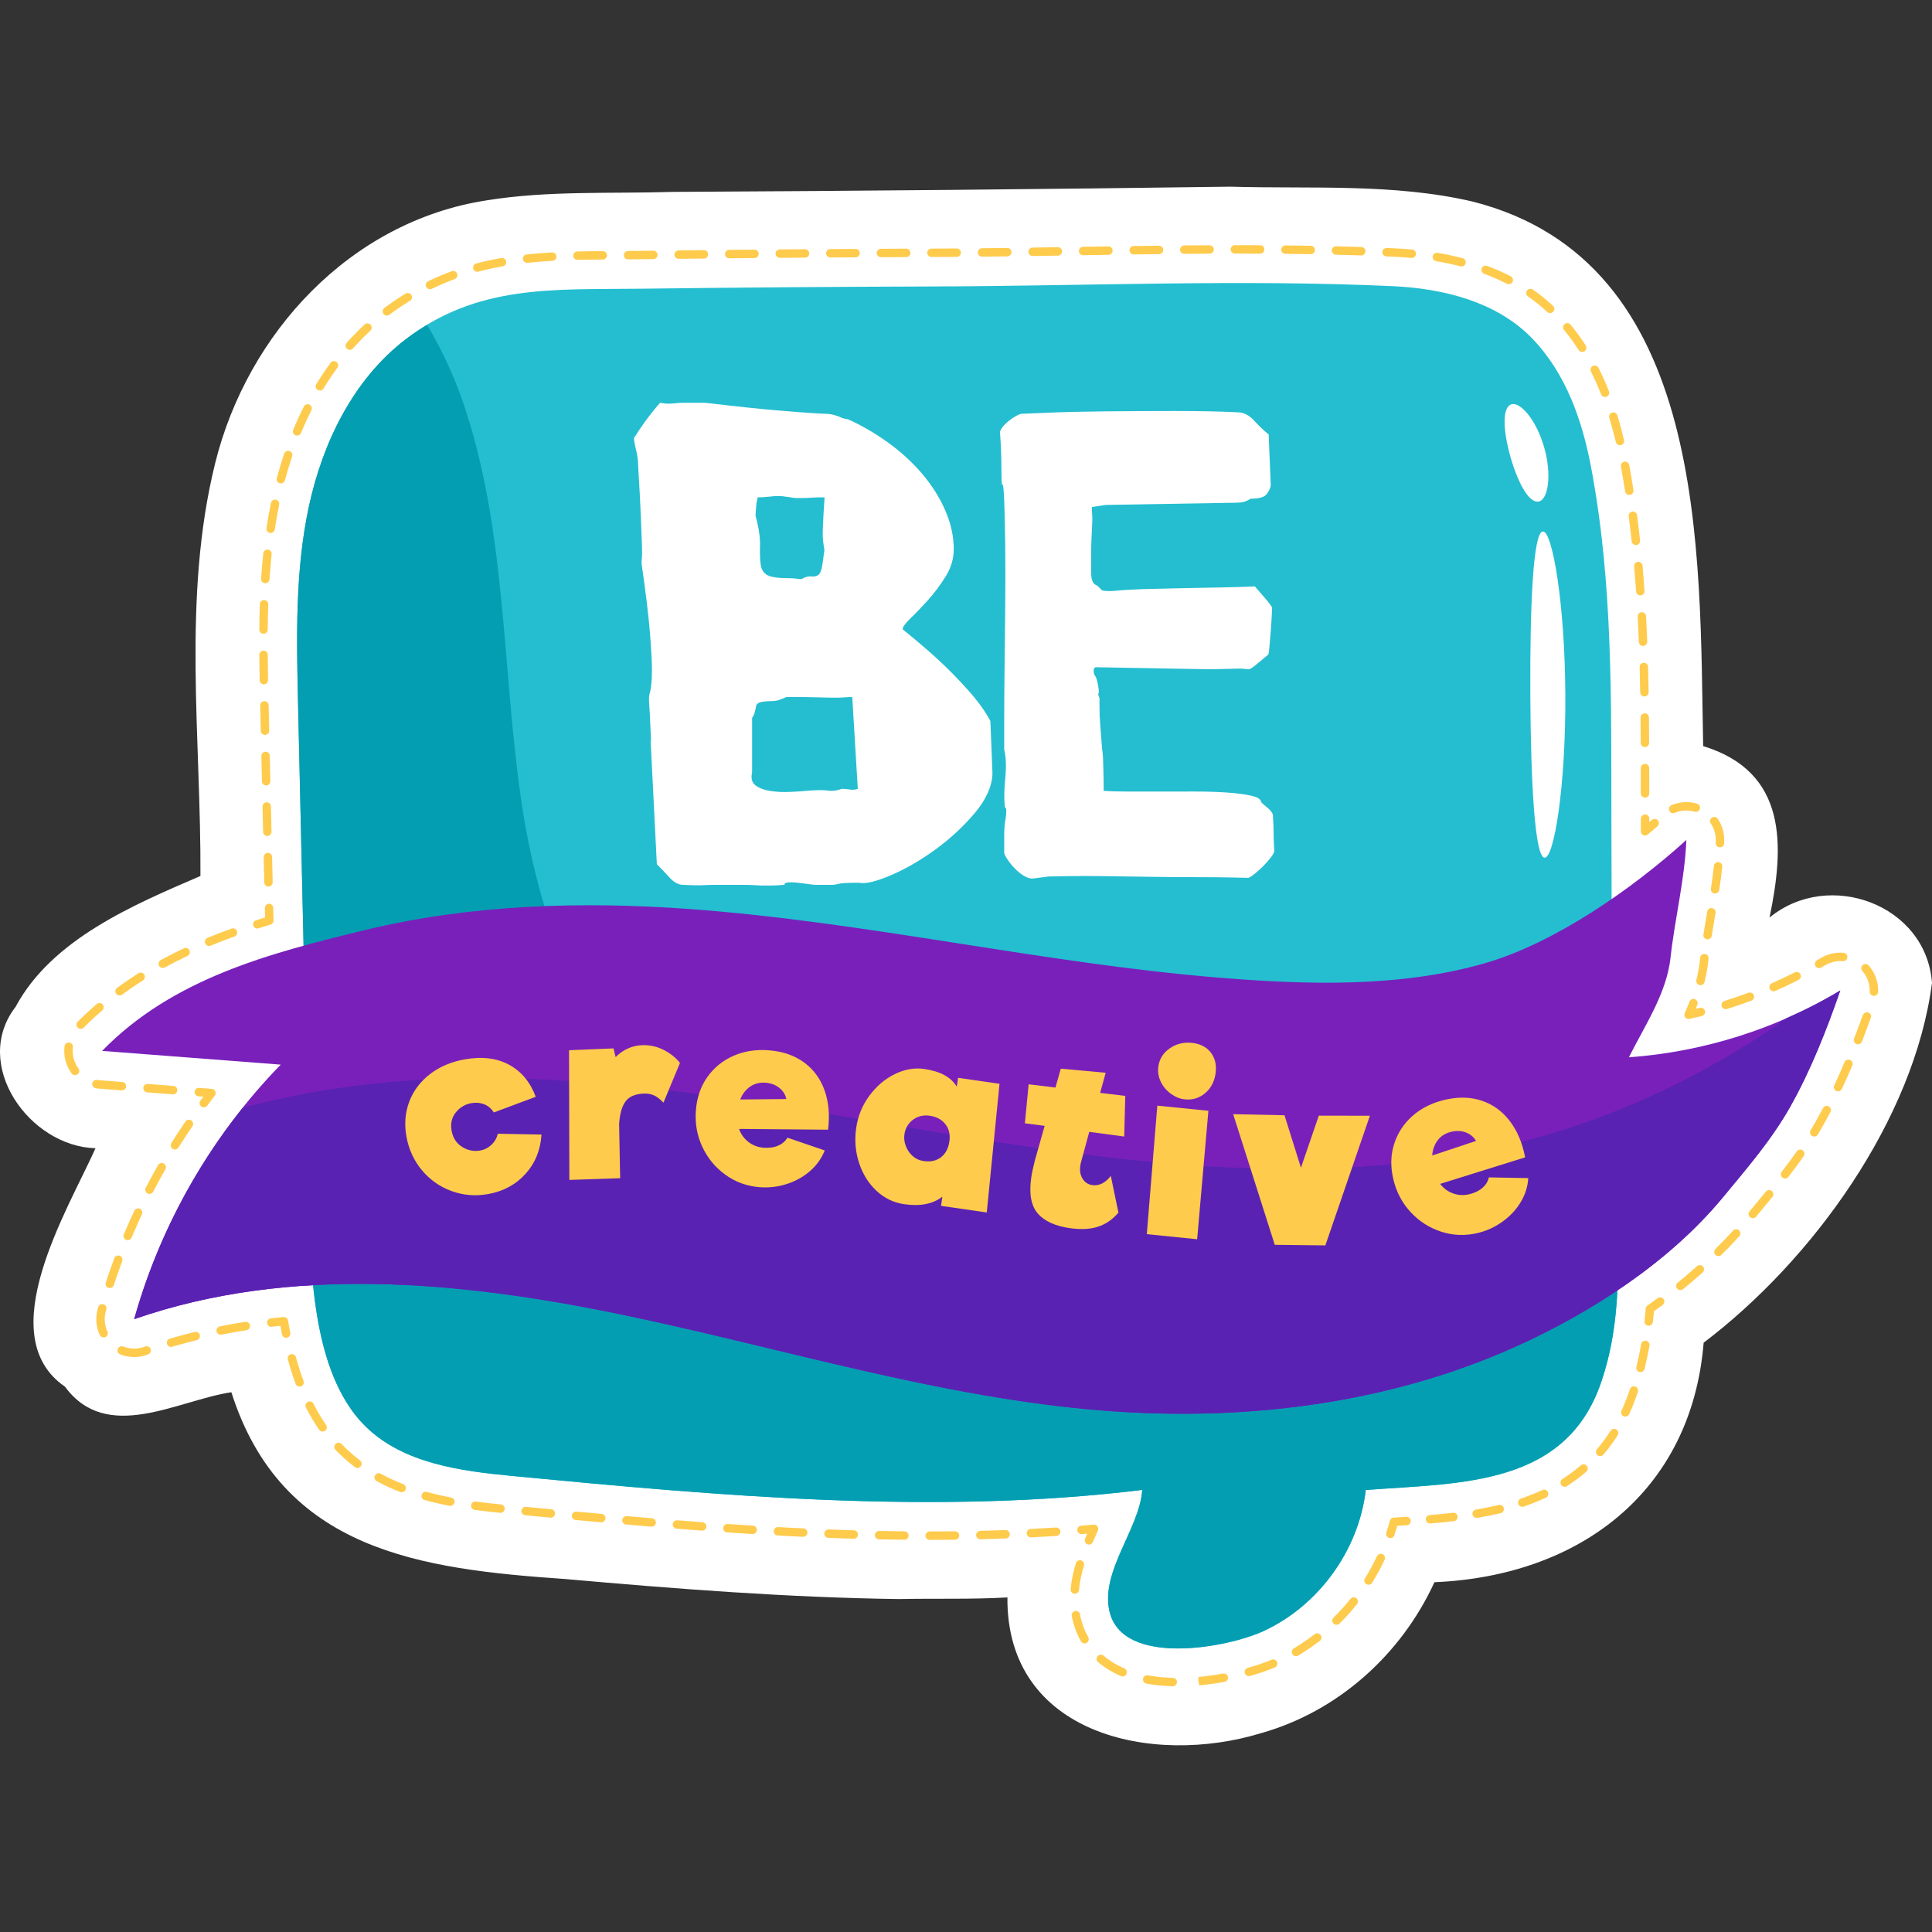 <?xml version="1.0" encoding="UTF-8"?>
<!-- Generator: Adobe Illustrator 25.2.1, SVG Export Plug-In . SVG Version: 6.00 Build 0)  -->
<svg xmlns="http://www.w3.org/2000/svg" xmlns:xlink="http://www.w3.org/1999/xlink" version="1.1" id="Capa_1" x="0px" y="0px" viewBox="0 0 512.071 512.071" style="enable-background:new 0 0 512.071 512.071;" xml:space="preserve" width="512" height="512">
<rect x="0" y="0" width="512.071" height="512.071" fill="#333333" stroke="none"/>
<g>
	<path style="fill:#FFFFFF;" d="M512.071,260.501c-1.543-20.827-27.403-30.194-43.062-17.302   c3.986-19.139,4.754-38.595-17.589-45.446c-1.015-51.944,1.489-128.416-61.071-144.32c-20.986-4.904-42.931-3.32-64.318-3.954   l0,0.001c-49.135,0.672-98.404,1.134-147.596,1.381c-16.465,0.519-33.177-0.406-49.549,2.259   c-35.957,5.573-63.302,35.095-71.86,69.659c-8.833,35.704-3.7,72.988-3.899,109.396c-17.925,7.729-39.411,16.805-48.997,34.69   c-11.796,15.291,3.692,37.029,21.191,37.471c-7.323,16.312-27.841,49.618-8.09,63.21c11.127,15.133,29.761,3.616,44.089,1.461   c13.405,42.107,50.17,46.864,88.58,49.518c29.402,2.611,58.874,4.902,88.37,5.305l0-0.001c9.523-0.205,19.266,0.115,28.744-0.437   c-0.338,36.32,38.35,44.823,67.258,35.968c20.398-5.753,37.15-20.87,45.921-39.998c38.258-1.612,68.105-23.844,71.356-63.487   C480.354,334.062,507.341,296.806,512.071,260.501z"/>
	<g>
		<g>
			<g>
				<g>
					<path style="fill:#FECB4C;" d="M447.653,270.076c-0.363,0.03-0.723-0.12-0.957-0.407c-0.267-0.326-0.327-0.774-0.156-1.157       c0.442-0.994,0.863-2.006,1.257-3.036c0.222-0.577,0.871-0.86,1.442-0.642c0.574,0.22,0.862,0.865,0.642,1.44       c-0.145,0.375-0.291,0.749-0.441,1.119c0.369-0.089,0.739-0.178,1.11-0.269c0.583-0.155,1.201,0.215,1.35,0.814       c0.147,0.598-0.217,1.203-0.817,1.35c-1.092,0.271-2.188,0.527-3.289,0.766C447.749,270.064,447.7,270.072,447.653,270.076z"/>
				</g>
			</g>
			<g>
				<g>
					<path style="fill:#FECB4C;" d="M450.796,261.122c-0.119,0.01-0.239,0.001-0.361-0.03c-0.599-0.147-0.963-0.752-0.815-1.35       c0.425-1.715,0.733-3.421,0.913-5.071l0.094-0.843c0.066-0.613,0.632-1.049,1.231-0.988c0.613,0.067,1.054,0.618,0.988,1.231       l-0.094,0.842c-0.192,1.75-0.516,3.555-0.965,5.365C451.668,260.756,451.26,261.083,450.796,261.122z M452.687,248.967       c-0.087,0.007-0.176,0.005-0.267-0.01c-0.608-0.096-1.024-0.667-0.929-1.275c0.224-1.415,0.463-2.842,0.707-4.296l0.298-1.779       c0.098-0.61,0.664-1.02,1.281-0.921c0.606,0.099,1.02,0.673,0.92,1.28l-0.299,1.786c-0.242,1.448-0.479,2.87-0.702,4.277       C453.614,248.548,453.187,248.925,452.687,248.967z M454.667,236.822c-0.083,0.007-0.171,0.004-0.258-0.009       c-0.61-0.091-1.03-0.659-0.939-1.269c0.3-1.992,0.57-4.01,0.794-6.056c0.066-0.614,0.632-1.052,1.231-0.989       c0.61,0.067,1.054,0.618,0.988,1.229c-0.225,2.078-0.502,4.126-0.804,6.147C455.6,236.398,455.172,236.78,454.667,236.822z        M455.956,224.587c-0.049,0.004-0.097,0.005-0.147,0.003c-0.614-0.029-1.091-0.549-1.064-1.164l0.021-0.473       c0.013-0.327,0.006-0.654-0.021-0.976c-0.111-1.328-0.565-2.615-1.314-3.72c-0.345-0.51-0.209-1.203,0.299-1.548       c0.509-0.341,1.203-0.214,1.551,0.299c0.961,1.421,1.544,3.075,1.688,4.783c0.035,0.414,0.045,0.836,0.027,1.259l-0.021,0.477       C456.948,224.092,456.505,224.541,455.956,224.587z M449.579,215.184c-0.134,0.011-0.271-0.001-0.407-0.041       c-1.735-0.51-3.615-0.4-5.268,0.31c-0.571,0.24-1.223-0.022-1.464-0.588c-0.242-0.566,0.022-1.222,0.588-1.464       c2.124-0.908,4.545-1.054,6.773-0.398c0.592,0.174,0.929,0.794,0.755,1.384C450.421,214.841,450.025,215.146,449.579,215.184z"/>
				</g>
			</g>
			<g>
				<g>
					<path style="fill:#FECB4C;" d="M436.119,221.444c-0.19,0.016-0.383-0.016-0.564-0.1c-0.392-0.183-0.644-0.576-0.644-1.009       l-0.005-3.346c-0.002-0.617,0.518-1.116,1.113-1.118c0.616-0.001,1.116,0.497,1.116,1.114l0.002,0.939       c0.234-0.202,0.467-0.405,0.701-0.607c0.463-0.402,1.168-0.358,1.573,0.108c0.405,0.465,0.355,1.17-0.109,1.574       c-0.841,0.733-1.694,1.464-2.558,2.188C436.564,221.338,436.343,221.425,436.119,221.444z"/>
				</g>
			</g>
			<g>
				<g>
					<path style="fill:#FECB4C;" d="M436.104,211.396c-0.031,0.003-0.063,0.004-0.095,0.003c-0.616,0.001-1.116-0.497-1.116-1.114       l-0.009-6.699c0-0.616,0.498-1.111,1.111-1.119c0.616-0.002,1.116,0.497,1.118,1.112l0.01,6.703       C437.125,210.868,436.675,211.348,436.104,211.396z M71.247,234.971c-0.022,0.002-0.045,0.003-0.067,0.003       c-0.615,0.014-1.127-0.473-1.141-1.089l-0.154-6.7c-0.015-0.616,0.482-1.117,1.089-1.141c0.617-0.015,1.127,0.473,1.141,1.089       l0.154,6.7C72.283,234.426,71.832,234.922,71.247,234.971z M436.076,197.996c-0.031,0.003-0.061,0.004-0.09,0.004       c-0.616,0.003-1.118-0.494-1.12-1.11c-0.011-2.226-0.027-4.459-0.05-6.696c-0.004-0.617,0.557-1.132,1.104-1.126       c0.618-0.007,1.122,0.487,1.129,1.104c0.023,2.24,0.035,4.477,0.046,6.708C437.099,197.465,436.649,197.947,436.076,197.996z        M70.942,221.573c-0.022,0.002-0.045,0.003-0.067,0.003c-0.617,0.015-1.127-0.473-1.141-1.089l-0.154-6.7       c-0.015-0.616,0.457-1.115,1.089-1.141c0.617-0.014,1.127,0.473,1.141,1.089l0.154,6.7       C71.977,221.028,71.527,221.523,70.942,221.573z M435.939,184.593c-0.025,0.002-0.049,0.003-0.074,0.004       c-0.615,0.01-1.124-0.48-1.135-1.096c-0.038-2.227-0.085-4.456-0.146-6.688c-0.018-0.615,0.407-1.115,1.084-1.145       c0.615-0.016,1.129,0.468,1.145,1.084c0.062,2.239,0.11,4.477,0.148,6.71C436.97,184.052,436.52,184.544,435.939,184.593z        M70.636,208.173c-0.022,0.002-0.045,0.003-0.067,0.004c-0.617,0.014-1.127-0.473-1.141-1.089l-0.154-6.699       c-0.013-0.616,0.495-1.118,1.089-1.141c0.617-0.015,1.127,0.473,1.141,1.089l0.154,6.699       C71.672,207.629,71.221,208.123,70.636,208.173z M435.573,171.197c-0.016,0.001-0.031,0.003-0.049,0.003       c-0.616,0.025-1.135-0.455-1.157-1.071c-0.09-2.224-0.191-4.45-0.308-6.679c-0.031-0.615,0.443-1.179,1.055-1.172       c0.616-0.032,1.141,0.439,1.174,1.055c0.118,2.238,0.22,4.475,0.306,6.708C436.619,170.639,436.165,171.147,435.573,171.197z        M70.329,194.774c-0.022,0.002-0.045,0.003-0.067,0.003c-0.617,0.015-1.128-0.474-1.141-1.09l-0.152-6.7       c-0.016-0.615,0.471-1.114,1.089-1.14c0.617-0.015,1.128,0.474,1.141,1.09l0.152,6.7       C71.364,194.23,70.911,194.725,70.329,194.774z M434.858,157.815c-0.005,0-0.011,0.001-0.016,0.001       c-0.615,0.041-1.148-0.422-1.191-1.036c-0.122-1.782-0.258-3.563-0.41-5.347l-0.112-1.312c-0.054-0.614,0.4-1.155,1.011-1.21       c0.002,0,0.004,0,0.007-0.001c0.612-0.051,1.151,0.401,1.204,1.013l0.113,1.322c0.153,1.794,0.29,3.589,0.413,5.382       C435.92,157.236,435.466,157.764,434.858,157.815z M70.032,181.375c-0.022,0.002-0.047,0.003-0.072,0.004       c-0.615,0.011-1.126-0.478-1.137-1.094c-0.042-2.197-0.077-4.44-0.096-6.714c-0.004-0.617,0.559-1.107,1.106-1.124       c0.616-0.005,1.12,0.489,1.126,1.106c0.019,2.264,0.053,4.501,0.094,6.689C71.065,180.833,70.615,181.326,70.032,181.375z        M433.681,144.465c-0.603,0.051-1.136-0.389-1.203-0.991c-0.24-2.211-0.504-4.419-0.791-6.629       c-0.081-0.61,0.349-1.17,0.96-1.251c0.672-0.083,1.169,0.353,1.25,0.962c0.293,2.225,0.559,4.452,0.8,6.678       c0.065,0.613-0.376,1.162-0.989,1.229C433.699,144.463,433.69,144.464,433.681,144.465z M69.938,167.969       c-0.036,0.003-0.07,0.005-0.106,0.004c-0.617-0.006-1.11-0.51-1.106-1.126c0.022-2.241,0.065-4.491,0.144-6.728       c0.018-0.616,0.546-1.107,1.153-1.076c0.616,0.022,1.097,0.538,1.074,1.153c-0.076,2.219-0.121,4.449-0.14,6.671       C70.953,167.448,70.505,167.922,69.938,167.969z M431.93,131.179c-0.576,0.048-1.102-0.358-1.194-0.939       c-0.342-2.194-0.714-4.387-1.116-6.578c-0.11-0.607,0.291-1.188,0.898-1.299c0.567-0.105,1.184,0.288,1.298,0.895       c0.404,2.211,0.777,4.422,1.126,6.636c0.094,0.608-0.321,1.179-0.931,1.274C431.983,131.174,431.957,131.177,431.93,131.179z        M70.414,154.577c-0.056,0.005-0.113,0.005-0.169,0.002c-0.615-0.041-1.079-0.573-1.038-1.188       c0.154-2.305,0.343-4.542,0.571-6.718c0.064-0.612,0.604-1.053,1.226-0.992c0.612,0.064,1.056,0.613,0.992,1.226       c-0.226,2.148-0.413,4.356-0.565,6.634C71.394,154.098,70.954,154.532,70.414,154.577z M429.45,118.01       c-0.54,0.045-1.048-0.31-1.175-0.855c-0.518-2.187-1.1-4.34-1.729-6.399c-0.18-0.588,0.153-1.212,0.741-1.391       c0.618-0.193,1.216,0.153,1.394,0.741c0.641,2.105,1.237,4.304,1.763,6.537c0.143,0.599-0.229,1.201-0.829,1.342       C429.56,117.997,429.506,118.006,429.45,118.01z M71.824,141.255c-0.085,0.007-0.171,0.004-0.26-0.009       c-0.608-0.092-1.028-0.661-0.935-1.27c0.342-2.265,0.739-4.505,1.177-6.655c0.121-0.603,0.713-0.99,1.315-0.87       c0.604,0.123,0.994,0.712,0.871,1.316c-0.432,2.113-0.821,4.314-1.159,6.543C72.754,140.831,72.328,141.213,71.824,141.255z        M425.499,105.218c-0.477,0.04-0.947-0.233-1.131-0.703c-0.826-2.095-1.729-4.121-2.688-6.025       c-0.276-0.55-0.055-1.22,0.495-1.497c0.541-0.277,1.219-0.056,1.497,0.495c0.988,1.962,1.92,4.051,2.771,6.209       c0.226,0.572-0.055,1.22-0.628,1.446C425.711,105.185,425.604,105.209,425.499,105.218z M74.527,128.134       c-0.126,0.011-0.255,0-0.382-0.034c-0.596-0.16-0.947-0.771-0.79-1.367c0.588-2.185,1.25-4.366,1.963-6.48       c0.197-0.585,0.827-0.897,1.415-0.7c0.583,0.198,0.896,0.831,0.699,1.414c-0.7,2.071-1.347,4.205-1.921,6.346       C75.387,127.779,74.982,128.096,74.527,128.134z M419.451,93.284c-0.397,0.033-0.8-0.148-1.031-0.508       c-1.197-1.862-2.497-3.648-3.867-5.31c-0.392-0.475-0.322-1.178,0.153-1.57c0.473-0.39,1.18-0.326,1.57,0.152       c1.423,1.728,2.777,3.586,4.02,5.52c0.332,0.518,0.182,1.208-0.336,1.541C419.802,93.213,419.628,93.269,419.451,93.284z        M78.832,115.451c-0.173,0.014-0.351-0.011-0.521-0.081c-0.568-0.237-0.838-0.89-0.601-1.458       c0.867-2.089,1.819-4.162,2.832-6.162c0.274-0.551,0.949-0.767,1.498-0.492c0.549,0.279,0.77,0.949,0.491,1.499       c-0.985,1.95-1.914,3.974-2.763,6.012C79.602,115.166,79.233,115.417,78.832,115.451z M410.942,82.974       c-0.302,0.025-0.615-0.072-0.853-0.296c-1.574-1.468-3.286-2.848-5.086-4.101c-0.506-0.352-0.632-1.047-0.279-1.553       c0.355-0.506,1.053-0.628,1.552-0.278c1.889,1.315,3.685,2.762,5.333,4.302c0.451,0.42,0.476,1.126,0.056,1.576       C411.467,82.834,411.209,82.951,410.942,82.974z M84.884,103.509c-0.229,0.019-0.463-0.031-0.675-0.159       c-0.526-0.32-0.692-1.007-0.37-1.533c1.194-1.961,2.465-3.861,3.775-5.649c0.367-0.499,1.064-0.601,1.56-0.239       c0.496,0.364,0.604,1.063,0.239,1.56c-1.274,1.735-2.509,3.582-3.672,5.489C85.55,103.294,85.225,103.48,84.884,103.509z        M399.992,75.331c-0.202,0.017-0.41-0.021-0.604-0.12c-1.894-0.973-3.914-1.863-6.008-2.645       c-0.576-0.216-0.869-0.858-0.653-1.436c0.214-0.575,0.852-0.868,1.435-0.654c2.174,0.813,4.276,1.739,6.247,2.751       c0.547,0.281,0.764,0.954,0.483,1.502C400.707,75.084,400.361,75.3,399.992,75.331z M387.473,70.623       c-0.123,0.01-0.248,0-0.375-0.033c-2.067-0.54-4.241-1.001-6.455-1.374c-0.607-0.103-1.016-0.678-0.913-1.285       c0.1-0.606,0.668-1.017,1.284-0.915c2.278,0.383,4.516,0.86,6.648,1.417c0.595,0.155,0.953,0.764,0.798,1.36       C388.336,70.263,387.93,70.585,387.473,70.623z M92.81,92.723c-0.294,0.025-0.595-0.066-0.833-0.276       c-0.461-0.408-0.504-1.113-0.096-1.574c0.305-0.344,0.611-0.683,0.921-1.019c1.225-1.329,2.515-2.626,3.836-3.853       c0.45-0.42,1.156-0.393,1.576,0.058c0.419,0.452,0.393,1.157-0.057,1.577c-1.279,1.187-2.528,2.442-3.715,3.73       c-0.298,0.324-0.595,0.654-0.888,0.985C93.355,92.575,93.085,92.7,92.81,92.723z M374.28,68.363       c-0.065,0.005-0.133,0.006-0.199-0.001c-1.513-0.14-3.024-0.243-4.526-0.312l-2.104-0.093       c-0.614-0.025-1.093-0.545-1.068-1.159c0.023-0.617,0.559-1.086,1.16-1.069l2.113,0.093c1.538,0.07,3.082,0.176,4.631,0.32       c0.614,0.057,1.064,0.6,1.007,1.213C375.243,67.901,374.806,68.319,374.28,68.363z M360.897,67.698       c-0.045,0.004-0.087,0.005-0.133,0.003c-2.227-0.075-4.455-0.138-6.69-0.195c-0.615-0.015-1.103-0.527-1.087-1.143       c0.016-0.617,0.528-1.106,1.143-1.087c2.239,0.056,4.476,0.121,6.708,0.195c0.616,0.02,1.099,0.536,1.078,1.152       C361.898,67.195,361.453,67.651,360.897,67.698z M347.498,67.365c-0.038,0.003-0.076,0.004-0.115,0.004       c-2.231-0.039-4.463-0.069-6.695-0.094c-0.617-0.006-1.111-0.512-1.104-1.127c0.009-0.616,0.526-1.104,1.129-1.103       c2.236,0.024,4.473,0.055,6.708,0.093c0.615,0.011,1.106,0.519,1.095,1.135C348.509,66.85,348.061,67.318,347.498,67.365z        M334.099,67.222c-0.034,0.003-0.067,0.004-0.101,0.004c-2.233-0.01-4.465-0.013-6.697-0.012       c-0.616,0.001-1.116-0.497-1.116-1.114c0-0.616,0.523-1.133,1.114-1.116c2.236-0.002,4.473,0.001,6.71,0.011       c0.614,0.003,1.112,0.505,1.11,1.12C335.116,66.698,334.668,67.175,334.099,67.222z M320.692,67.232       c-0.031,0.003-0.061,0.004-0.09,0.004l-6.699,0.047c-0.616,0.005-1.12-0.49-1.126-1.105c-0.004-0.617,0.549-1.126,1.106-1.125       c2.235-0.02,4.47-0.036,6.708-0.047c0.616-0.003,1.118,0.494,1.12,1.11C321.715,66.7,321.266,67.184,320.692,67.232z        M307.288,67.349c-0.027,0.002-0.054,0.003-0.083,0.004l-6.702,0.086c-0.615,0.009-1.121-0.484-1.13-1.099       c-0.009-0.615,0.426-1.133,1.101-1.131l6.707-0.087c0.615-0.008,1.12,0.486,1.128,1.101       C308.315,66.813,307.864,67.301,307.288,67.349z M102.626,83.632c-0.37,0.031-0.746-0.124-0.985-0.442       c-0.371-0.493-0.271-1.191,0.221-1.561c0.966-0.725,1.933-1.407,2.906-2.057c0.866-0.594,1.796-1.182,2.735-1.754       c0.522-0.32,1.212-0.154,1.534,0.371c0.319,0.526,0.154,1.213-0.372,1.533c-0.904,0.551-1.8,1.118-2.647,1.697       c-0.949,0.635-1.882,1.293-2.814,1.993C103.029,83.542,102.83,83.615,102.626,83.632z M293.882,67.536       c-0.027,0.002-0.052,0.003-0.079,0.004l-6.703,0.106c-0.615,0.01-1.121-0.482-1.133-1.098       c-0.011-0.619,0.481-1.121,1.099-1.134l6.703-0.106c0.615-0.009,1.122,0.482,1.133,1.099       C294.911,66.997,294.46,67.487,293.882,67.536z M280.484,67.748c-0.027,0.002-0.051,0.003-0.079,0.004l-6.699,0.101       c-0.618,0.009-1.124-0.482-1.133-1.099c-0.009-0.614,0.505-1.132,1.099-1.13l6.698-0.103c0.615-0.009,1.122,0.482,1.133,1.098       C281.513,67.21,281.062,67.7,280.484,67.748z M267.077,67.945c-0.025,0.002-0.052,0.003-0.079,0.003l-6.703,0.078       c-0.618,0.007-1.122-0.488-1.128-1.104c-0.002-0.617,0.544-1.131,1.104-1.126l6.698-0.078c0.615-0.009,1.122,0.484,1.13,1.1       C268.106,67.408,267.655,67.896,267.077,67.945z M253.679,68.082c-0.029,0.002-0.058,0.004-0.088,0.004l-6.711,0.034       c-0.616,0-1.114-0.5-1.114-1.116c0-0.616,0.518-1.119,1.116-1.114l6.693-0.035c0.616-0.004,1.118,0.492,1.122,1.108       C254.701,67.55,254.252,68.034,253.679,68.082z M240.274,68.139c-0.031,0.003-0.061,0.004-0.09,0.004l-6.703,0.029       c-0.616,0.003-1.118-0.494-1.12-1.11c-0.004-0.618,0.541-1.113,1.109-1.121l6.703-0.029c0.618-0.002,1.118,0.495,1.12,1.111       C241.297,67.608,240.847,68.091,240.274,68.139z M226.874,68.203c-0.029,0.002-0.061,0.004-0.09,0.004l-6.702,0.039       c-0.616,0.003-1.118-0.493-1.12-1.109c-0.004-0.616,0.513-1.119,1.109-1.122l6.702-0.039c0.616-0.003,1.118,0.493,1.12,1.109       C227.896,67.671,227.447,68.155,226.874,68.203z M114.052,76.661c-0.446,0.037-0.89-0.197-1.097-0.625       c-0.268-0.554-0.037-1.221,0.518-1.49c2.03-0.986,4.137-1.883,6.262-2.665c0.58-0.217,1.217,0.084,1.432,0.661       c0.213,0.578-0.083,1.22-0.661,1.432c-2.058,0.757-4.097,1.626-6.062,2.578C114.319,76.614,114.184,76.649,114.052,76.661z        M213.469,68.287c-0.029,0.002-0.058,0.004-0.088,0.004l-6.701,0.05c-0.616,0.004-1.118-0.491-1.122-1.107       c-0.007-0.617,0.5-1.117,1.106-1.124l6.701-0.05c0.616-0.004,1.118,0.492,1.122,1.108       C214.494,67.754,214.042,68.238,213.469,68.287z M200.07,68.392c-0.029,0.002-0.058,0.004-0.085,0.004l-6.702,0.062       c-0.616,0.007-1.12-0.488-1.126-1.104c-0.005-0.619,0.496-1.112,1.106-1.127l6.702-0.062c0.616-0.005,1.12,0.489,1.126,1.105       C201.095,67.858,200.646,68.344,200.07,68.392z M186.664,68.52c-0.029,0.002-0.056,0.004-0.083,0.004l-6.703,0.072       c-0.616,0.006-1.12-0.487-1.129-1.103c-0.007-0.619,0.556-1.115,1.104-1.127l6.703-0.072c0.618-0.007,1.122,0.488,1.129,1.103       C187.689,67.985,187.24,68.472,186.664,68.52z M173.262,68.669c-0.027,0.002-0.054,0.003-0.083,0.004l-6.705,0.074       c-0.616,0.004-1.118-0.492-1.122-1.108c-0.007-0.616,0.509-1.114,1.106-1.123l6.696-0.074c0.615-0.008,1.12,0.486,1.128,1.101       C174.289,68.132,173.838,68.621,173.262,68.669z M126.601,72.028c-0.529,0.044-1.029-0.295-1.169-0.827       c-0.158-0.595,0.197-1.206,0.793-1.363c2.117-0.559,4.349-1.048,6.633-1.452c0.56-0.103,1.183,0.297,1.292,0.905       c0.107,0.606-0.298,1.185-0.905,1.292c-2.224,0.392-4.393,0.867-6.451,1.411C126.73,72.011,126.666,72.023,126.601,72.028z        M159.86,68.785c-0.029,0.002-0.058,0.004-0.087,0.004c-2.242,0.016-4.47,0.041-6.684,0.093       c-0.615,0.014-1.127-0.473-1.141-1.089c-0.013-0.615,0.446-1.139,1.089-1.141c2.228-0.053,4.464-0.077,6.72-0.094       c0.616-0.004,1.118,0.492,1.122,1.108C160.885,68.252,160.434,68.737,159.86,68.785z M146.459,69.131       c-0.009,0.001-0.02,0.002-0.031,0.002c-1.307,0.073-2.507,0.138-3.915,0.273c-0.903,0.076-1.807,0.162-2.709,0.258       c-0.542,0.053-1.162-0.378-1.227-0.991c-0.065-0.613,0.379-1.161,0.991-1.227c0.953-0.101,1.873-0.192,2.862-0.271       c1.289-0.108,2.579-0.196,3.875-0.268c0.616-0.035,1.14,0.436,1.176,1.051C147.513,68.562,147.059,69.081,146.459,69.131z"/>
				</g>
			</g>
			<g>
				<g>
					<path style="fill:#FECB4C;" d="M68.284,246.098c-0.509,0.043-0.995-0.267-1.155-0.773c-0.189-0.587,0.135-1.214,0.722-1.401       c0.804-0.256,1.603-0.506,2.399-0.75l-0.056-2.5c-0.013-0.615,0.501-1.106,1.089-1.14c0.617-0.013,1.128,0.474,1.141,1.09       l0.075,3.345c0.011,0.5-0.313,0.947-0.793,1.092c-1.052,0.318-2.112,0.648-3.176,0.988       C68.446,246.075,68.364,246.091,68.284,246.098z"/>
				</g>
			</g>
			<g>
				<g>
					<path style="fill:#FECB4C;" d="M45.972,290.045c-0.061,0.005-0.119,0.005-0.18,0l-6.778-0.522       c-0.616-0.047-1.074-0.584-1.028-1.198c0.048-0.616,0.594-1.074,1.198-1.026l6.778,0.522c0.615,0.047,1.073,0.584,1.028,1.198       C46.946,289.573,46.508,290,45.972,290.045z M32.416,289.002c-0.061,0.005-0.119,0.006-0.181,0.001l-5.94-0.457       c-0.316-0.024-0.63-0.063-0.94-0.118c-0.607-0.106-1.012-0.683-0.907-1.29c0.107-0.605,0.684-1.019,1.292-0.906       c0.24,0.042,0.482,0.071,0.727,0.09l5.938,0.457c0.616,0.047,1.074,0.584,1.028,1.198       C33.39,288.529,32.952,288.957,32.416,289.002z M19.991,284.957c-0.37,0.031-0.751-0.126-0.99-0.446       c-0.555-0.748-1-1.565-1.328-2.429c-0.329-0.877-0.533-1.785-0.611-2.704c-0.06-0.688-0.047-1.392,0.042-2.086       c0.077-0.612,0.641-1.042,1.246-0.967c0.611,0.077,1.044,0.635,0.967,1.246c-0.068,0.538-0.078,1.082-0.031,1.616       c0.06,0.719,0.219,1.427,0.475,2.11c0.252,0.667,0.601,1.302,1.034,1.883c0.367,0.495,0.263,1.193-0.232,1.561       C20.39,284.869,20.193,284.94,19.991,284.957z M21.479,272.698c-0.314,0.026-0.639-0.081-0.88-0.322       c-0.436-0.435-0.439-1.141-0.004-1.577c1.607-1.609,3.303-3.184,5.044-4.681c0.465-0.399,1.171-0.348,1.574,0.12       c0.4,0.467,0.349,1.171-0.119,1.573c-1.699,1.46-3.355,2.996-4.918,4.564C21.98,272.569,21.734,272.677,21.479,272.698z        M31.776,263.844c-0.372,0.031-0.753-0.126-0.99-0.449c-0.367-0.495-0.261-1.193,0.235-1.559       c1.806-1.334,3.714-2.64,5.67-3.883c0.512-0.327,1.208-0.178,1.539,0.344c0.33,0.521,0.178,1.209-0.342,1.54       c-1.913,1.215-3.779,2.491-5.542,3.793C32.172,263.756,31.975,263.827,31.776,263.844z M43.238,256.555       c-0.426,0.036-0.852-0.177-1.071-0.576c-0.296-0.54-0.1-1.217,0.442-1.514c1.946-1.066,4.002-2.114,6.112-3.114       c0.551-0.262,1.223-0.026,1.485,0.531c0.266,0.557,0.028,1.221-0.53,1.485c-2.071,0.981-4.088,2.008-5.995,3.055       C43.54,256.499,43.388,256.542,43.238,256.555z M55.508,250.723c-0.473,0.04-0.935-0.226-1.125-0.686       c-0.233-0.57,0.037-1.222,0.607-1.457c2.129-0.876,4.261-1.694,6.385-2.46c0.585-0.206,1.222,0.094,1.429,0.671       c0.209,0.579-0.092,1.218-0.67,1.427c-2.094,0.754-4.195,1.561-6.294,2.425C55.731,250.688,55.618,250.714,55.508,250.723z"/>
				</g>
			</g>
			<g>
				<g>
					<path style="fill:#FECB4C;" d="M54.108,293.49c-0.262,0.022-0.532-0.048-0.758-0.216c-0.494-0.368-0.597-1.066-0.23-1.56       c0.264-0.354,0.524-0.701,0.784-1.044l-1.286-0.1c-0.615-0.047-1.073-0.584-1.028-1.198c0.047-0.616,0.584-1.083,1.198-1.026       l3.337,0.257c0.409,0.031,0.769,0.285,0.936,0.66c0.165,0.376,0.111,0.812-0.139,1.136c-0.664,0.854-1.333,1.732-2.01,2.644       C54.711,293.31,54.415,293.464,54.108,293.49z"/>
				</g>
			</g>
			<g>
				<g>
					<path style="fill:#FECB4C;" d="M36.402,359.643c-1.544,0.13-3.121-0.106-4.562-0.68c-0.574-0.227-0.852-0.876-0.625-1.448       c0.23-0.574,0.881-0.85,1.449-0.623c1.732,0.689,3.704,0.733,5.465,0.121l0.375-0.13c0.572-0.206,1.216,0.103,1.42,0.684       c0.205,0.581-0.103,1.217-0.684,1.42l-0.381,0.133C38.07,359.397,37.24,359.572,36.402,359.643z M45.421,356.988       c-0.518,0.043-1.012-0.282-1.162-0.801c-0.171-0.592,0.169-1.21,0.76-1.382l0.476-0.138c2.005-0.581,4.047-1.127,6.114-1.635       c0.604-0.148,1.201,0.219,1.35,0.818c0.147,0.598-0.219,1.202-0.816,1.349c-2.041,0.5-4.052,1.038-6.026,1.609l-0.476,0.138       C45.568,356.969,45.495,356.982,45.421,356.988z M58.587,353.759c-0.556,0.047-1.073-0.332-1.185-0.893       c-0.12-0.604,0.272-1.192,0.876-1.312c0.748-0.149,1.496-0.293,2.248-0.432c1.471-0.273,2.964-0.527,4.472-0.762       c0.604-0.089,1.178,0.321,1.274,0.929c0.094,0.609-0.321,1.179-0.931,1.274c-1.486,0.233-2.956,0.484-4.41,0.753       c-0.738,0.136-1.477,0.28-2.216,0.427C58.672,353.75,58.629,353.756,58.587,353.759z M27.549,354.482       c-0.455,0.038-0.904-0.207-1.106-0.645c-0.491-1.065-0.789-2.195-0.887-3.359c-0.1-1.196,0.014-2.388,0.337-3.545l0.136-0.482       c0.171-0.592,0.79-0.934,1.38-0.765c0.592,0.169,0.935,0.787,0.766,1.379l-0.13,0.461c-0.253,0.908-0.342,1.837-0.265,2.765       c0.076,0.906,0.308,1.785,0.689,2.613c0.259,0.559,0.015,1.222-0.546,1.479C27.8,354.439,27.675,354.472,27.549,354.482z        M29.195,341.393c-0.155,0.013-0.312-0.005-0.465-0.06c-0.582-0.206-0.886-0.843-0.679-1.423l0.562-1.69       c0.537-1.583,1.102-3.167,1.686-4.726c0.213-0.578,0.852-0.872,1.435-0.655c0.575,0.216,0.869,0.858,0.653,1.435       c-0.573,1.54-1.13,3.101-1.658,4.657l-0.496,1.486c-0.004,0.007-0.078,0.232-0.079,0.238       C30.001,341.081,29.618,341.358,29.195,341.393z M33.947,328.698c-0.175,0.015-0.353-0.011-0.524-0.082       c-0.568-0.239-0.835-0.892-0.599-1.46c0.481-1.15,0.977-2.29,1.486-3.425l0.337-0.767c0.315-0.687,0.628-1.364,0.95-2.047       c0.265-0.558,0.931-0.794,1.483-0.532c0.557,0.262,0.795,0.927,0.533,1.484c-0.318,0.673-0.628,1.341-0.931,2.007l-0.333,0.76       c-0.506,1.126-0.994,2.25-1.468,3.381C34.715,328.415,34.348,328.665,33.947,328.698z M39.715,316.434       c-0.204,0.017-0.415-0.022-0.608-0.122c-0.545-0.285-0.76-0.957-0.474-1.504c1.132-2.183,2.204-4.149,3.257-5.994       c0.307-0.537,0.987-0.718,1.522-0.415c0.536,0.305,0.721,0.987,0.417,1.521c-1.041,1.822-2.097,3.762-3.218,5.917       C40.428,316.189,40.083,316.403,39.715,316.434z M46.448,304.671c-0.233,0.02-0.472-0.034-0.684-0.166       c-0.521-0.326-0.681-1.015-0.354-1.537l1.432-2.248c0.768-1.178,1.535-2.33,2.309-3.459c0.35-0.506,1.041-0.636,1.548-0.29       c0.51,0.348,0.638,1.042,0.291,1.551c-0.762,1.115-1.522,2.252-2.275,3.408L47.3,304.15       C47.108,304.461,46.786,304.642,46.448,304.671z"/>
				</g>
			</g>
			<g>
				<g>
					<path style="fill:#FECB4C;" d="M75.927,354.586c-0.558,0.047-1.075-0.333-1.185-0.896c-0.149-0.753-0.29-1.518-0.425-2.296       c-0.763,0.079-1.519,0.162-2.274,0.251c-0.629,0.141-1.166-0.367-1.238-0.978c-0.072-0.611,0.367-1.166,0.98-1.237       c1.109-0.13,2.224-0.251,3.348-0.361c0.614,0.03,1.115,0.351,1.209,0.93c0.184,1.113,0.378,2.198,0.589,3.259       c0.118,0.604-0.275,1.191-0.879,1.31C76.01,354.577,75.97,354.583,75.927,354.586z"/>
				</g>
			</g>
			<g>
				<g>
					<path style="fill:#FECB4C;" d="M280.032,407.089c-0.007,0.001-0.013,0.001-0.02,0.002c-2.22,0.144-4.457,0.272-6.715,0.388       c-0.616,0.031-1.141-0.441-1.172-1.057c-0.029-0.613,0.46-1.166,1.057-1.17c2.25-0.114,4.477-0.244,6.684-0.387       c0.615-0.039,1.146,0.426,1.186,1.041C281.092,406.513,280.637,407.038,280.032,407.089z M266.63,407.77       c-0.016,0.001-0.034,0.003-0.052,0.003c-2.216,0.082-4.456,0.149-6.719,0.204c-0.615,0.014-1.125-0.472-1.141-1.088       s0.484-1.115,1.089-1.142c2.25-0.053,4.481-0.122,6.688-0.204c0.616-0.022,1.133,0.458,1.155,1.073       C267.673,407.215,267.222,407.721,266.63,407.77z M253.22,408.095c-0.027,0.002-0.054,0.003-0.081,0.004       c-2.221,0.027-4.461,0.041-6.722,0.042c-0.616,0.001-1.116-0.499-1.116-1.115c-0.002-0.616,0.513-1.116,1.114-1.115       c2.252-0.002,4.483-0.015,6.695-0.042c0.618-0.008,1.122,0.486,1.131,1.101C254.247,407.558,253.796,408.046,253.22,408.095z        M239.802,408.104c-0.036,0.003-0.072,0.004-0.108,0.004c-2.216-0.023-4.455-0.057-6.718-0.104       c-0.615-0.013-1.104-0.521-1.091-1.137c0.011-0.618,0.54-1.103,1.138-1.092c2.254,0.046,4.484,0.081,6.695,0.104       c0.614,0.006,1.108,0.511,1.103,1.126C240.815,407.584,240.367,408.056,239.802,408.104z M226.388,407.83       c-0.043,0.004-0.085,0.005-0.128,0.004c-2.215-0.066-4.455-0.142-6.715-0.229c-0.614-0.023-1.095-0.541-1.07-1.157       c0.025-0.619,0.555-1.103,1.158-1.071c2.251,0.087,4.482,0.163,6.692,0.227c0.615,0.018,1.101,0.533,1.082,1.148       C227.39,407.324,226.943,407.784,226.388,407.83z M212.982,407.317c-0.049,0.004-0.099,0.005-0.149,0.002       c-1.475-0.069-2.955-0.143-4.44-0.22l-2.267-0.122c-0.614-0.033-1.087-0.559-1.053-1.173c0.032-0.617,0.574-1.085,1.173-1.053       l2.264,0.12c1.478,0.078,2.958,0.151,4.428,0.221c0.614,0.029,1.089,0.551,1.062,1.166       C213.974,406.824,213.531,407.271,212.982,407.317z M199.586,406.589c-0.054,0.005-0.108,0.006-0.164,0.001       c-2.196-0.134-4.429-0.278-6.703-0.434c-0.615-0.041-1.079-0.573-1.036-1.188c0.041-0.615,0.586-1.083,1.188-1.036       c2.27,0.154,4.498,0.298,6.689,0.432c0.615,0.038,1.081,0.566,1.045,1.181C200.57,406.106,200.128,406.543,199.586,406.589z        M186.197,405.684c-0.058,0.005-0.117,0.005-0.178,0.001c-2.189-0.163-4.418-0.332-6.694-0.511       c-0.614-0.049-1.074-0.586-1.024-1.199c0.045-0.615,0.6-1.078,1.198-1.025c2.272,0.18,4.5,0.349,6.684,0.51       c0.613,0.046,1.076,0.581,1.03,1.195C187.173,405.209,186.732,405.639,186.197,405.684z M172.823,404.632       c-0.063,0.005-0.124,0.006-0.187,0c-2.234-0.184-4.461-0.372-6.689-0.565c-0.614-0.053-1.068-0.594-1.015-1.208       c0.055-0.614,0.584-1.053,1.208-1.015c2.223,0.193,4.451,0.381,6.68,0.565c0.613,0.05,1.07,0.59,1.019,1.203       C173.795,404.164,173.354,404.588,172.823,404.632z M159.459,403.478c-0.065,0.005-0.128,0.005-0.194-0.001l-6.686-0.608       c-0.612-0.057-1.064-0.6-1.007-1.214c0.055-0.613,0.597-1.057,1.213-1.008l6.677,0.609c0.614,0.055,1.068,0.596,1.013,1.209       C160.424,403.013,159.987,403.433,159.459,403.478z M146.097,402.247c-0.067,0.006-0.133,0.006-0.201-0.001l-6.677-0.633       c-0.614-0.058-1.064-0.602-1.005-1.216c0.057-0.615,0.603-1.072,1.216-1.005l6.677,0.633c0.612,0.058,1.064,0.601,1.005,1.214       C147.06,401.786,146.623,402.202,146.097,402.247z M132.742,400.969c-0.069,0.006-0.137,0.005-0.208-0.002       c-2.201-0.224-4.44-0.474-6.7-0.779c-0.612-0.082-1.038-0.643-0.956-1.254c0.082-0.609,0.635-1.042,1.254-0.956       c2.237,0.301,4.453,0.548,6.627,0.77c0.615,0.062,1.06,0.609,0.996,1.223C133.701,400.512,133.266,400.925,132.742,400.969z        M119.455,399.125c-0.098,0.008-0.201,0.003-0.304-0.016c-2.356-0.453-4.522-0.955-6.619-1.534       c-0.594-0.165-0.943-0.778-0.779-1.372c0.162-0.595,0.781-0.941,1.37-0.778c2.042,0.563,4.15,1.052,6.449,1.494       c0.606,0.116,1.002,0.701,0.884,1.306C120.36,398.727,119.941,399.085,119.455,399.125z M106.552,395.514       c-0.166,0.014-0.335-0.008-0.498-0.072c-1.895-0.738-3.72-1.563-5.424-2.455l-0.792-0.422       c-0.539-0.296-0.739-0.974-0.443-1.514c0.3-0.542,0.978-0.739,1.516-0.442l0.751,0.401c1.633,0.855,3.383,1.645,5.201,2.354       c0.574,0.224,0.858,0.87,0.633,1.444C107.338,395.218,106.962,395.48,106.552,395.514z M94.829,389.074       c-0.264,0.022-0.539-0.049-0.768-0.223c-1.47-1.114-2.867-2.316-4.15-3.572c-0.334-0.326-0.667-0.66-0.991-1.001       c-0.423-0.446-0.406-1.152,0.039-1.576c0.447-0.425,1.155-0.411,1.579,0.039c0.304,0.32,0.613,0.634,0.93,0.941       c1.22,1.193,2.545,2.333,3.943,3.393c0.489,0.372,0.586,1.071,0.215,1.562C95.426,388.899,95.134,389.049,94.829,389.074z        M85.595,379.424c-0.383,0.032-0.774-0.136-1.01-0.476c-1.258-1.816-2.436-3.799-3.499-5.894       c-0.276-0.55-0.057-1.221,0.492-1.499c0.55-0.279,1.218-0.058,1.499,0.49c1.015,2.006,2.14,3.901,3.341,5.632       c0.349,0.506,0.225,1.201-0.28,1.551C85.972,379.344,85.783,379.409,85.595,379.424z M79.499,367.515       c-0.486,0.041-0.959-0.242-1.137-0.721c-0.759-2.03-1.457-4.211-2.077-6.483c-0.16-0.595,0.19-1.207,0.783-1.369       c0.602-0.167,1.21,0.187,1.37,0.782c0.601,2.208,1.277,4.324,2.011,6.29c0.215,0.577-0.076,1.219-0.654,1.435       C79.698,367.484,79.598,367.506,79.499,367.515z"/>
				</g>
			</g>
			<g>
				<g>
					<path style="fill:#FECB4C;" d="M288.708,409.386c-0.177,0.015-0.36-0.013-0.533-0.087c-0.567-0.242-0.827-0.899-0.586-1.465       c0.195-0.45,0.392-0.899,0.591-1.35c-0.482,0.04-0.966,0.08-1.448,0.119c-0.614,0.049-1.154-0.408-1.203-1.022       c-0.049-0.613,0.407-1.15,1.019-1.202c0.002,0,0.002,0,0.002,0c1.114-0.089,2.221-0.183,3.326-0.28c0.002,0,0.002,0,0.004,0       c0.392-0.033,0.775,0.144,1.003,0.466c0.23,0.323,0.27,0.744,0.106,1.105c-0.457,1.012-0.913,2.028-1.349,3.045       C289.47,409.106,289.105,409.353,288.708,409.386z"/>
				</g>
			</g>
			<g>
				<g>
					<path style="fill:#FECB4C;" d="M317.862,446.691l-0.232-1.099l0.01-1.121c2.144-0.194,4.334-0.496,6.532-0.899       c0.567-0.102,1.184,0.289,1.298,0.895c0.11,0.606-0.291,1.188-0.897,1.299C322.311,446.181,320.053,446.492,317.862,446.691z        M310.925,446.932c-0.042,0.004-0.083,0.005-0.126,0.004l-0.72-0.025c-0.958-0.037-1.916-0.103-2.858-0.198       c-0.376-0.038-0.745-0.08-1.11-0.127c-0.671-0.084-1.34-0.185-1.996-0.303l-0.261-0.048c-0.605-0.115-1.002-0.699-0.888-1.303       c0.114-0.605,0.695-1,1.304-0.889l0.241,0.046c0.616,0.111,1.249,0.204,1.884,0.285c0.347,0.045,0.698,0.084,1.046,0.119       c0.901,0.09,1.814,0.154,2.729,0.19l0.69,0.023c0.615,0.016,1.101,0.529,1.085,1.144       C311.929,446.424,311.483,446.886,310.925,446.932z M331.099,444.253c-0.522,0.044-1.019-0.288-1.165-0.812       c-0.167-0.593,0.181-1.208,0.774-1.374c2.318-0.648,4.436-1.376,6.302-2.161c0.567-0.235,1.223,0.028,1.463,0.595       c0.237,0.568-0.028,1.222-0.595,1.461c-1.953,0.822-4.162,1.58-6.57,2.253C331.24,444.234,331.168,444.247,331.099,444.253z        M297.644,444.331c-0.177,0.015-0.358-0.012-0.531-0.086c-2.284-0.975-4.326-2.224-6.068-3.711       c-0.469-0.399-0.526-1.103-0.125-1.572c0.403-0.468,1.105-0.525,1.572-0.124c1.573,1.341,3.421,2.47,5.497,3.357       c0.567,0.241,0.829,0.897,0.588,1.464C298.408,444.05,298.041,444.298,297.644,444.331z M343.602,438.958       c-0.412,0.035-0.828-0.163-1.052-0.542c-0.315-0.53-0.14-1.215,0.391-1.529c0.481-0.285,0.958-0.579,1.429-0.88       c1.386-0.883,2.758-1.849,4.081-2.871c0.483-0.37,1.186-0.286,1.563,0.201c0.377,0.487,0.287,1.188-0.2,1.565       c-1.375,1.063-2.803,2.068-4.243,2.986c-0.493,0.314-0.991,0.621-1.494,0.92C343.928,438.895,343.766,438.945,343.602,438.958z        M354.341,430.646c-0.318,0.027-0.646-0.082-0.887-0.327c-0.432-0.439-0.428-1.144,0.01-1.577       c1.575-1.556,3.076-3.226,4.463-4.962c0.382-0.482,1.086-0.559,1.567-0.175c0.481,0.385,0.558,1.087,0.174,1.569       c-1.44,1.803-3,3.538-4.636,5.154C354.839,430.518,354.593,430.625,354.341,430.646z M287.549,435.578       c-0.419,0.035-0.843-0.171-1.065-0.562c-1.018-1.798-1.766-3.745-2.226-5.784c-0.071-0.31-0.136-0.627-0.194-0.945       c-0.11-0.607,0.293-1.187,0.9-1.296c0.598-0.112,1.187,0.291,1.296,0.898c0.051,0.285,0.108,0.569,0.173,0.85       c0.413,1.829,1.083,3.571,1.994,5.178c0.302,0.536,0.113,1.217-0.423,1.52C287.86,435.52,287.705,435.565,287.549,435.578z        M362.818,420.03c-0.231,0.019-0.47-0.033-0.682-0.165c-0.524-0.325-0.683-1.012-0.359-1.535       c1.173-1.885,2.244-3.858,3.186-5.863c0.262-0.559,0.926-0.798,1.485-0.535c0.557,0.261,0.795,0.926,0.535,1.483       c-0.98,2.085-2.095,4.135-3.312,6.093C363.478,419.819,363.157,420.002,362.818,420.03z M284.973,422.419       c-0.065,0.005-0.128,0.005-0.194-0.001c-0.614-0.055-1.066-0.595-1.013-1.209c0.05-0.558,0.118-1.12,0.202-1.686       c0.248-1.675,0.637-3.375,1.191-5.2c0.176-0.591,0.803-0.919,1.391-0.744c0.59,0.179,0.923,0.802,0.744,1.391       c-0.522,1.718-0.886,3.315-1.118,4.881c-0.078,0.522-0.14,1.041-0.185,1.556C285.94,421.954,285.501,422.374,284.973,422.419z"/>
				</g>
			</g>
			<g>
				<g>
					<path style="fill:#FECB4C;" d="M368.604,407.674c-0.146,0.012-0.296-0.003-0.442-0.052c-0.585-0.192-0.904-0.822-0.712-1.408       c0.344-1.039,0.651-2.088,0.93-3.144c0.12-0.457,0.516-0.788,0.984-0.827c0.007-0.001,0.016-0.001,0.025-0.002l3.333-0.218       c0.615-0.04,1.146,0.425,1.186,1.039c0.04,0.615-0.33,1.119-1.04,1.188l-2.543,0.166c-0.232,0.837-0.483,1.669-0.756,2.496       C369.425,407.349,369.036,407.638,368.604,407.674z"/>
				</g>
			</g>
			<g>
				<g>
					<path style="fill:#FECB4C;" d="M379.339,403.773l-0.235,0.02c-0.614,0.052-1.153-0.404-1.205-1.018       c-0.052-0.614,0.404-1.153,1.018-1.205l0.235-0.02c1.977-0.166,3.956-0.357,5.931-0.586c0.685-0.122,1.166,0.368,1.238,0.978       c0.069,0.613-0.367,1.166-0.98,1.237C383.344,403.412,381.338,403.605,379.339,403.773z M391.473,402.319       c-0.571,0.048-1.095-0.35-1.191-0.927c-0.103-0.607,0.307-1.182,0.915-1.284l0.785-0.137c1.821-0.32,3.587-0.684,5.249-1.083       c0.586-0.15,1.201,0.223,1.344,0.824c0.145,0.598-0.224,1.2-0.824,1.344c-1.705,0.411-3.516,0.784-5.379,1.112l-0.805,0.139       C391.536,402.312,391.505,402.316,391.473,402.319z M403.57,399.365c-0.5,0.042-0.983-0.258-1.149-0.754       c-0.198-0.584,0.114-1.216,0.698-1.414c0.399-0.135,0.796-0.273,1.191-0.416c1.546-0.558,3.051-1.18,4.476-1.847       c0.562-0.265,1.221-0.021,1.482,0.537c0.261,0.557,0.021,1.221-0.537,1.483c-1.485,0.696-3.053,1.344-4.663,1.925       c-0.407,0.147-0.817,0.291-1.234,0.432C403.746,399.34,403.657,399.357,403.57,399.365z M414.813,394.061       c-0.399,0.033-0.803-0.15-1.034-0.511c-0.33-0.52-0.178-1.209,0.34-1.541c0.609-0.387,1.202-0.788,1.782-1.198       c1.067-0.758,2.107-1.573,3.087-2.42c0.47-0.402,1.171-0.352,1.574,0.115c0.402,0.466,0.351,1.17-0.114,1.572       c-1.035,0.894-2.132,1.752-3.257,2.552c-0.609,0.432-1.233,0.852-1.871,1.259C415.161,393.99,414.988,394.046,414.813,394.061z        M424.21,385.94c-0.287,0.024-0.583-0.063-0.819-0.265c-0.467-0.401-0.521-1.105-0.121-1.572       c0.216-0.254,0.429-0.509,0.638-0.766c1.05-1.283,2.049-2.666,2.97-4.114c0.331-0.523,1.024-0.675,1.54-0.343       c0.52,0.33,0.675,1.02,0.344,1.538c-0.969,1.525-2.02,2.979-3.124,4.327c-0.217,0.268-0.442,0.539-0.675,0.808       C424.766,385.786,424.492,385.916,424.21,385.94z M430.879,375.46c-0.186,0.016-0.378-0.016-0.561-0.099       c-0.559-0.258-0.802-0.921-0.544-1.48l0.299-0.656c0.712-1.602,1.36-3.294,1.923-5.022c0.19-0.586,0.822-0.905,1.407-0.715       c0.585,0.191,0.904,0.821,0.714,1.406c-0.587,1.802-1.262,3.566-2.008,5.244l-0.311,0.677       C431.624,375.194,431.265,375.428,430.879,375.46z M434.889,363.676c-0.119,0.01-0.241,0.001-0.363-0.029       c-0.599-0.151-0.962-0.757-0.811-1.354c0.485-1.936,0.916-3.961,1.276-6.015c0.107-0.608,0.676-1.013,1.294-0.905       c0.605,0.107,1.01,0.685,0.905,1.292c-0.372,2.107-0.813,4.183-1.312,6.172C435.759,363.311,435.35,363.638,434.889,363.676z"/>
				</g>
			</g>
			<g>
				<g>
					<path style="fill:#FECB4C;" d="M437.077,351.377c-0.072,0.006-0.144,0.005-0.219-0.003c-0.611-0.067-1.052-0.619-0.986-1.231       l0.164-1.564c0.057-0.563,0.108-1.138,0.155-1.73c0.024-0.33,0.195-0.631,0.466-0.823c0.907-0.645,1.805-1.294,2.693-1.95       c0.491-0.365,1.192-0.264,1.559,0.234c0.367,0.496,0.261,1.195-0.235,1.56c-0.759,0.561-1.526,1.12-2.304,1.674       c-0.034,0.425-0.074,0.842-0.114,1.254l-0.167,1.591C438.03,350.927,437.597,351.333,437.077,351.377z"/>
				</g>
			</g>
			<g>
				<g>
					<path style="fill:#FECB4C;" d="M445.465,341.936c-0.354,0.03-0.718-0.111-0.96-0.41c-0.388-0.479-0.313-1.181,0.164-1.569       c0.68-0.549,1.35-1.101,2.007-1.654c1.056-0.888,2.097-1.79,3.116-2.698c0.458-0.409,1.165-0.37,1.574,0.09       c0.411,0.46,0.371,1.165-0.089,1.575c-1.035,0.923-2.094,1.838-3.164,2.741c-0.673,0.562-1.35,1.121-2.039,1.68       C445.892,341.837,445.68,341.918,445.465,341.936z M455.572,332.917c-0.318,0.027-0.646-0.084-0.887-0.328       c-0.432-0.438-0.428-1.145,0.01-1.577c1.609-1.587,3.171-3.217,4.648-4.845c0.413-0.459,1.116-0.49,1.575-0.078       c0.455,0.414,0.491,1.119,0.076,1.576c-1.501,1.658-3.095,3.319-4.731,4.936C456.069,332.789,455.823,332.896,455.572,332.917z        M464.671,322.881c-0.28,0.024-0.572-0.059-0.804-0.253c-0.475-0.393-0.541-1.096-0.148-1.571l0.953-1.149       c1.111-1.339,2.236-2.695,3.36-4.068c0.389-0.478,1.094-0.547,1.569-0.157c0.477,0.39,0.548,1.093,0.156,1.569       c-1.128,1.378-2.253,2.736-3.368,4.08l-0.953,1.149C465.237,322.722,464.958,322.857,464.671,322.881z M473.217,312.365       c-0.269,0.023-0.546-0.051-0.775-0.229c-0.488-0.377-0.578-1.076-0.201-1.564c0.816-1.057,1.625-2.126,2.418-3.209       c0.545-0.745,1.07-1.478,1.571-2.199c0.359-0.505,1.051-0.626,1.554-0.276c0.506,0.353,0.63,1.047,0.277,1.553       c-0.514,0.734-1.047,1.478-1.602,2.239c-0.804,1.099-1.625,2.184-2.453,3.256C473.808,312.193,473.517,312.34,473.217,312.365z        M480.947,301.242c-0.229,0.019-0.463-0.031-0.672-0.158c-0.525-0.319-0.694-1.005-0.374-1.531       c0.472-0.778,0.932-1.563,1.377-2.36c0.65-1.152,1.282-2.316,1.896-3.49c0.286-0.544,0.959-0.755,1.506-0.471       c0.545,0.286,0.755,0.96,0.472,1.505c-0.626,1.196-1.269,2.378-1.929,3.548c-0.457,0.817-0.931,1.624-1.415,2.423       C481.615,301.026,481.29,301.214,480.947,301.242z M487.262,289.259c-0.188,0.016-0.383-0.016-0.566-0.102       c-0.557-0.261-0.798-0.925-0.537-1.483c0.919-1.963,1.826-4.007,2.731-6.153c0.236-0.569,0.898-0.834,1.46-0.593       c0.568,0.239,0.833,0.893,0.594,1.461c-0.917,2.172-1.835,4.242-2.765,6.231C488.003,288.995,487.646,289.227,487.262,289.259z        M492.546,276.785c-0.164,0.014-0.333-0.008-0.496-0.071c-0.574-0.223-0.86-0.868-0.638-1.443       c0.761-1.963,1.523-4.01,2.298-6.155c0.211-0.578,0.874-0.966,1.458-0.754c0.58,0.209,0.91,0.762,0.702,1.342       c-0.842,2.333-1.612,4.396-2.376,6.373C493.333,276.487,492.956,276.75,492.546,276.785z M457.484,267.482       c-0.511,0.043-1-0.272-1.158-0.781c-0.183-0.588,0.144-1.213,0.734-1.395c2.129-0.663,4.266-1.394,6.351-2.175       c0.571-0.213,1.221,0.079,1.434,0.654c0.218,0.576-0.076,1.219-0.653,1.436c-2.122,0.795-4.301,1.54-6.469,2.214       C457.643,267.46,457.563,267.476,457.484,267.482z M496.774,263.951c-0.043,0.004-0.088,0.005-0.131,0.003       c-0.616-0.02-1.099-0.534-1.08-1.149c0.01-0.308,0.002-0.615-0.023-0.919c-0.14-1.672-0.828-3.281-1.935-4.53       c-0.409-0.461-0.367-1.167,0.093-1.575c0.46-0.405,1.165-0.365,1.574,0.095c1.426,1.608,2.311,3.676,2.491,5.824       c0.033,0.389,0.043,0.782,0.031,1.176C497.775,263.447,497.33,263.904,496.774,263.951z M470.171,262.736       c-0.462,0.039-0.916-0.214-1.114-0.662c-0.248-0.564,0.008-1.222,0.572-1.47c2.028-0.894,4.069-1.859,6.069-2.872       c0.55-0.281,1.218-0.058,1.499,0.49c0.279,0.55,0.057,1.22-0.493,1.499c-2.033,1.031-4.112,2.015-6.177,2.924       C470.411,262.696,470.29,262.726,470.171,262.736z M482.244,256.598c-0.412,0.035-0.831-0.164-1.055-0.546       c-0.313-0.531-0.136-1.215,0.395-1.527l0.991-0.587c0.258-0.155,0.528-0.302,0.79-0.429c1.117-0.543,2.312-0.872,3.552-0.976       c0.007-0.001,0.014-0.001,0.022-0.002c0.56-0.047,1.125-0.045,1.686,0.003c0.614,0.053,1.068,0.593,1.015,1.207       c-0.054,0.615-0.586,1.064-1.208,1.017c-0.443-0.038-0.98-0.082-1.327-0.001c-0.966,0.081-1.897,0.336-2.766,0.76       c-0.208,0.101-0.418,0.215-0.62,0.335l-1.004,0.597C482.568,256.536,482.405,256.585,482.244,256.598z"/>
				</g>
			</g>
		</g>
		<g>
			<g>
				<path style="fill:#24BED0;" d="M406.179,89.782c-9.35-9.74-23.495-13.315-36.982-13.933      c-40.311-1.85-81.408-0.046-121.809,0.076c-25.988,0.079-51.975,0.279-77.96,0.601c-22.888,0.284-43.029-1.183-62.1,13.557      c-13.741,10.62-21.834,27.236-25.473,44.217s-3.26,34.532-2.864,51.894c0.925,40.585,1.85,81.169,2.776,121.754      c0.476,20.891-0.963,54.382,15.166,70.158c9.992,9.774,25.024,11.77,38.938,13.102c55.143,5.282,111.98,10.42,166.871,3.691      c-0.724,10.377-11.097,21.47-8.692,32.121c3.352,14.843,31.119,9.783,40.845,5.289c14.599-6.744,25.231-21.412,27.099-37.385      c25.307-1.954,53.862-0.771,62.846-29.986c7.188-22.227,2.526-47.226,2.464-70.098c-0.069-25.846-0.139-51.691-0.208-77.536      c-0.084-31.35,0.47-62.569-5.398-93.536C419.355,111.405,415.054,99.028,406.179,89.782z"/>
			</g>
			<g>
				<g>
					<path style="fill:#049EB2;" d="M331.969,285.871c-23.707,7.368-46.639,17.404-70.909,22.624       c-24.27,5.22-50.823,5.187-72.555-6.814c-31.181-17.22-45.29-54.605-50.401-89.857c-5.111-35.252-3.844-71.814-15.479-105.481       c-2.399-6.941-5.584-13.776-9.425-20.243c-1.969,1.185-3.928,2.48-5.873,3.984c-13.741,10.62-21.833,27.236-25.473,44.217       c-3.639,16.981-3.26,34.532-2.864,51.894c0.925,40.585,1.851,81.17,2.776,121.755c0.476,20.891-0.963,54.382,15.166,70.158       c9.992,9.774,25.024,11.77,38.938,13.102c55.144,5.282,111.98,10.421,166.871,3.692c-0.724,10.377-11.097,21.47-8.692,32.121       c3.352,14.843,31.119,9.783,40.845,5.289c14.599-6.745,25.231-21.413,27.099-37.385c25.307-1.954,53.863-0.771,62.846-29.986       c7.188-22.227,2.526-47.226,2.464-70.098c-0.02-7.284-0.039-14.567-0.059-21.851       C395.086,271.898,362.471,276.391,331.969,285.871z"/>
				</g>
			</g>
			<g>
				<path style="fill:#7920BB;" d="M401.624,356.955c-33.838,15.214-71.841,19.82-108.83,16.954      c-43.453-3.368-85.434-16.651-128.109-25.5s-87.967-13.105-129.125,1.233c7.07-25.248,20.555-48.672,38.84-67.463      c-15.778-1.214-31.556-2.427-47.334-3.641c18.706-19.201,44.363-25.898,69.606-32.012c28.14-6.815,57.486-7.688,86.261-5.58      c46.866,3.433,92.932,14.287,139.765,18.148c23.211,1.914,48.191,2.731,70.819-3.781c18.597-5.352,39.165-19.74,53.451-32.683      c-0.442,10.621-3.043,20.713-4.195,31.189c-1.042,9.478-6.776,17.91-11.032,26.411c19.714-1.405,39.076-7.521,56.02-17.697      c-3.646,10.464-7.824,21.149-13.279,30.821c-4.938,8.756-11.431,16.252-17.823,23.988      C442.444,334.543,421.783,347.891,401.624,356.955z"/>
			</g>
			<g>
				<g>
					<path style="fill:#FFFFFF;" d="M172.434,196.091c0.12,0.732,0.153,0.581,0.093-0.457c-0.062-1.035-0.123-2.38-0.185-4.029       c-0.064-1.647-0.154-3.262-0.274-4.849c-0.122-1.585-0.065-2.624,0.183-3.112c0.364-1.466,0.546-3.388,0.545-5.767       c0.001-2.381-0.182-5.828-0.55-10.342c-0.365-4.514-1.101-10.557-2.198-18.125c0.001-0.607,0.029-1.189,0.091-1.739       c0.058-0.549,0.056-1.616,0-3.205c-0.063-1.583-0.155-3.995-0.277-7.23c-0.122-3.23-0.365-7.9-0.735-14.003       c0.002-1.219-0.184-2.564-0.548-4.028c-0.367-1.465-0.551-2.502-0.552-3.113c1.1-1.706,2.045-3.112,2.838-4.21       c0.79-1.098,1.586-2.135,2.379-3.113c0.791-0.976,1.374-1.648,1.74-2.015c1.217,0.248,2.346,0.306,3.387,0.185       c1.033-0.121,1.858-0.185,2.469-0.185c1.83,0,3.049-0.001,3.66,0c0.609-0.001,1.038-0.001,1.282-0.002l1.101,0       c8.297,0.976,14.613,1.644,18.945,2.012c4.33,0.363,7.505,0.609,9.517,0.729c2.014,0.122,3.233,0.182,3.662,0.182       c0.427,0,0.944,0.063,1.555,0.185c0.977,0.243,1.711,0.486,2.198,0.729c0.486,0.248,1.158,0.429,2.016,0.548       c3.536,1.588,7.014,3.602,10.435,6.041c3.414,2.44,6.436,5.185,9.062,8.235c2.624,3.052,4.698,6.315,6.225,9.791       c1.524,3.478,2.29,6.928,2.292,10.345c-0.002,2.562-0.733,5.004-2.195,7.322c-1.464,2.319-3.021,4.395-4.668,6.223       c-1.647,1.831-3.175,3.419-4.576,4.762c-1.404,1.343-2.105,2.321-2.106,2.93c3.906,3.172,7.143,5.947,9.703,8.326       c2.565,2.38,5.13,5.006,7.69,7.869c2.565,2.87,4.515,5.583,5.861,8.145l0.552,13.914c-0.122,3.418-1.707,6.927-4.756,10.528       c-3.054,3.601-6.562,6.836-10.526,9.701c-3.968,2.872-7.902,5.129-11.805,6.777c-3.908,1.648-6.65,2.289-8.238,1.924       c-2.927,0-4.729,0.092-5.398,0.277c-0.673,0.181-1.252,0.274-1.742,0.275l-4.577,0.001c-0.244,0-0.793-0.064-1.645-0.185       c-0.859-0.12-1.772-0.242-2.748-0.365c-0.976-0.119-1.861-0.151-2.655-0.091c-0.794,0.064-1.13,0.275-1.005,0.642       c-1.59,0.12-2.778,0.184-3.573,0.183c-0.792,0.001-1.37,0-1.738,0.001l-0.914,0c-0.368-0.001-0.948-0.031-1.741-0.093       c-0.795-0.062-2.014-0.088-3.659-0.09c-1.65,0.001-3.936,0.001-6.865,0.003c-0.98-0.001-2.013,0.027-3.116,0.09       c-1.096,0.06-2.866,0.031-5.304-0.09c-1.221,0.001-2.444-0.668-3.662-2.013c-1.223-1.342-2.322-2.5-3.296-3.476       L172.434,196.091z M199.345,204.69c-0.365,1.588-0.063,2.747,0.917,3.48c0.975,0.731,2.255,1.221,3.844,1.462       c1.585,0.246,3.233,0.338,4.943,0.273c1.708-0.06,3.172-0.151,4.394-0.274c2.805-0.244,4.788-0.276,5.948-0.093       c1.157,0.183,2.408,0.03,3.753-0.457c0.609-0.001,1.31,0.062,2.105,0.18c0.794,0.125,1.495,0.064,2.106-0.181l-1.468-24.347       c-0.612-0.001-1.221,0.03-1.832,0.091c-0.611,0.063-1.527,0.092-2.745,0.093c-1.221,0.001-2.808-0.028-4.758-0.09       c-1.953-0.06-4.639-0.091-8.055-0.091c-0.856,0.367-1.558,0.641-2.106,0.827c-0.549,0.181-1.313,0.273-2.288,0.273       c-0.612-0.001-1.313,0.063-2.106,0.184c-0.793,0.123-1.314,0.428-1.555,0.916c-0.121,0.732-0.275,1.404-0.456,2.013       c-0.183,0.611-0.398,1.04-0.642,1.282L199.345,204.69z M209.221,153.248c0.855,0,1.617,0.063,2.29,0.182       c0.669,0.124,1.127,0.063,1.37-0.183c0.734-0.366,1.403-0.517,2.015-0.458c0.61,0.064,1.158,0,1.65-0.184       c0.486-0.181,0.851-0.669,1.096-1.464c0.243-0.792,0.485-2.288,0.734-4.485c0.119-0.486,0.149-0.884,0.09-1.19       c-0.064-0.302-0.153-0.883-0.277-1.737c-0.124-0.854-0.155-2.167-0.091-3.937c0.059-1.768,0.213-4.421,0.456-7.962       c-0.244,0-0.702,0-1.372,0c-0.67,0-1.435,0.03-2.288,0.09c-0.857,0.063-1.649,0.091-2.38,0.091       c-0.733,0.001-1.221,0.001-1.467,0.001c-0.246,0-0.944-0.092-2.106-0.275c-1.16-0.183-2.043-0.273-2.652-0.274       c-0.612-0.001-1.435,0.062-2.472,0.183c-1.039,0.123-2.045,0.185-3.02,0.186c0,0.244-0.062,0.581-0.182,1.006       c-0.124,0.428-0.247,1.677-0.367,3.752c0.853,3.176,1.252,5.83,1.192,7.963c-0.062,2.136,0,3.843,0.184,5.125       c0.182,1.28,0.762,2.195,1.74,2.745C204.337,152.976,206.291,153.25,209.221,153.248z"/>
					<path style="fill:#FFFFFF;" d="M266.167,220.421c0-0.244,0.029-0.7,0.09-1.373c0.059-0.668,0.151-1.374,0.275-2.106       c0.119-0.73,0.183-1.401,0.183-2.013c-0.001-0.609-0.124-0.917-0.368-0.917c-0.244-2.072-0.213-4.633,0.09-7.687       c0.304-3.047,0.211-5.61-0.275-7.688c0.002-0.731,0.001-3.081,0-7.048c-0.001-3.965,0.027-8.603,0.087-13.911       c0.058-5.308,0.119-10.953,0.181-16.934c0.06-5.977,0.058-11.44-0.003-16.384c-0.065-4.941-0.157-8.937-0.275-11.99       c-0.125-3.05-0.309-4.33-0.553-3.844c-0.122-0.243-0.183-1.799-0.182-4.668c-0.001-2.866-0.125-5.95-0.37-9.244       c-0.001-0.365,0.213-0.824,0.641-1.374c0.428-0.548,0.975-1.097,1.649-1.648c0.669-0.548,1.34-1.006,2.013-1.372       c0.669-0.365,1.188-0.549,1.554-0.55c0.244,0,2.473-0.09,6.682-0.274c4.211-0.184,9.306-0.305,15.286-0.369       c5.978-0.062,12.201-0.094,18.671-0.096c6.468,0.001,12.084,0.121,16.843,0.362c1.464,0.123,2.807,0.857,4.028,2.199       c1.218,1.342,2.499,2.562,3.843,3.658l0.553,13.546c-0.124,0.733-0.488,1.497-1.097,2.288       c-0.612,0.796-2.012,1.191-4.211,1.191c-0.978,0.612-1.895,0.947-2.748,1.009c-0.855,0.063-1.953,0.092-3.292,0.091       l-32.404,0.553l-3.661,0.553l0,1.097c0.121,0.854,0.152,1.921,0.091,3.204c-0.062,1.28-0.119,2.562-0.178,3.842       c-0.064,1.283-0.093,2.414-0.092,3.388c0.001,0.977,0,1.587,0,1.83c0.001,0.977,0.001,2.351,0,4.119       c0.002,1.771,0.428,2.837,1.282,3.203c0.12-0.001,0.336,0.155,0.641,0.458c0.303,0.304,0.579,0.579,0.823,0.822       c-0.001,0.124,0.336,0.216,1.009,0.274c0.669,0.063,1.4,0.063,2.198,0.001c0.789-0.059,1.522-0.121,2.194-0.184       c0.67-0.061,1.127-0.092,1.373-0.093l3.844-0.183c0.122,0.001,1.311-0.029,3.569-0.092c2.256-0.061,4.912-0.121,7.965-0.183       c3.048-0.062,6.25-0.123,9.61-0.186c3.355-0.06,6.315-0.153,8.878-0.276c0.852,0.978,1.801,2.076,2.838,3.294       c1.035,1.222,1.618,2.015,1.739,2.382c0.001-0.122-0.032,0.456-0.091,1.736c-0.062,1.283-0.151,2.719-0.273,4.304       s-0.245,3.049-0.365,4.391c-0.122,1.346-0.246,2.016-0.366,2.014c-0.611,0.489-1.526,1.254-2.746,2.289       c-1.219,1.041-2.013,1.557-2.379,1.558c-0.366-0.001-0.702-0.029-1.005-0.092c-0.307-0.06-0.825-0.091-1.558-0.09l-7.502,0.183       l-30.573-0.544c-0.365,0.245-0.522,0.642-0.458,1.189c0.06,0.55,0.21,0.948,0.459,1.189c0.243,0.368,0.484,1.192,0.731,2.473       c0.243,1.282,0.244,2.044,0,2.288l0.365,1.098c0,0.49,0,1.374,0.002,2.654c-0.001,1.282,0.061,2.719,0.183,4.302       c0.122,1.588,0.246,3.177,0.366,4.76c0.122,1.588,0.245,2.809,0.368,3.661c0.001,0.365,0.03,1.403,0.094,3.111       c0.058,1.71,0.091,3.723,0.092,6.04c1.583,0.124,3.689,0.182,6.316,0.183c2.622-0.001,5.459,0,8.512-0.001       c3.049-0.001,6.161-0.003,9.334-0.003c3.173,0,6.045,0.091,8.606,0.275c2.563,0.182,4.669,0.454,6.314,0.822       c1.649,0.365,2.532,0.914,2.657,1.646c0.001,0.124,0.486,0.58,1.465,1.373c0.976,0.794,1.525,1.495,1.648,2.105       c0,0.246,0.026,0.824,0.092,1.739c0.059,0.916,0.091,1.922,0.091,3.021c0.002,1.099,0.03,2.105,0.093,3.021       c0.059,0.914,0.089,1.493,0.09,1.739c-0.001,0.363-0.304,0.946-0.915,1.738c-0.61,0.796-1.311,1.588-2.104,2.382       c-0.796,0.793-1.587,1.494-2.378,2.104c-0.797,0.613-1.313,0.916-1.557,0.916c-0.124-0.001-1.435-0.028-3.937-0.092       c-2.503-0.058-5.613-0.091-9.333-0.09c-3.724,0.001-7.781-0.026-12.176-0.088c-4.392-0.06-8.545-0.118-12.448-0.181       c-3.907-0.06-7.263-0.058-10.067,0.001c-2.811,0.064-4.456,0.094-4.946,0.092l-4.208,0.552c-0.731,0-1.496-0.245-2.289-0.733       c-0.795-0.486-1.555-1.097-2.289-1.83c-0.732-0.733-1.373-1.494-1.921-2.287c-0.552-0.793-0.89-1.433-1.008-1.922       L266.167,220.421z"/>
				</g>
			</g>
			<g>
				<g>
					<path style="fill:#5A22B2;" d="M257.117,301.528c-45.611-7.395-91.304-16.907-137.494-15.688       c-18.525,0.489-37.292,2.953-55.284,7.754C51.14,310.109,41.261,329.28,35.56,349.641       c41.158-14.338,86.449-10.082,129.125-1.233s84.656,22.132,128.109,25.5c36.99,2.867,74.993-1.739,108.83-16.953       c20.159-9.064,40.82-22.412,55.034-39.612c6.392-7.736,12.885-15.233,17.823-23.988c5.455-9.672,9.633-20.357,13.279-30.821       c-4.577,2.749-9.342,5.174-14.231,7.318c-23.568,16.685-50.388,28.755-78.647,34.752       C349.683,314.196,302.728,308.923,257.117,301.528z"/>
				</g>
			</g>
			<g>
				<path style="fill:#FECB4C;" d="M119.647,315.676c-3.109-1.145-5.719-2.991-7.838-5.537c-2.118-2.546-3.478-5.513-4.087-8.896      c-0.591-3.302-0.34-6.394,0.761-9.276c1.096-2.884,2.924-5.307,5.474-7.273c2.552-1.963,5.605-3.264,9.16-3.904      c4.609-0.827,8.551-0.354,11.816,1.418c3.268,1.773,5.62,4.604,7.061,8.493l-11.113,4.155c-0.669-1.059-1.531-1.788-2.587-2.189      c-1.054-0.401-2.174-0.492-3.357-0.28c-1.694,0.302-3.074,1.131-4.143,2.478c-1.069,1.349-1.433,2.955-1.099,4.816      c0.34,1.905,1.261,3.333,2.765,4.286c1.504,0.952,3.122,1.275,4.856,0.962c1.101-0.196,2.073-0.689,2.914-1.472      c0.841-0.784,1.42-1.771,1.73-2.964l11.566,0.216c-0.266,4.112-1.685,7.587-4.252,10.427c-2.569,2.842-5.865,4.624-9.885,5.346      C126.006,317.09,122.756,316.821,119.647,315.676z"/>
				<path style="fill:#FECB4C;" d="M176.001,278.327c1.758,0.915,3.164,2.048,4.224,3.403l-4.377,10.532      c-0.833-0.887-1.639-1.517-2.422-1.889c-0.781-0.372-1.621-0.55-2.522-0.531c-2.409,0.044-4.104,0.735-5.087,2.063      c-0.987,1.331-1.56,3.351-1.723,6.064l0.276,14.312l-13.469,0.451l-0.08-34.371l11.789-0.484l0.559,2.309      c0.93-0.963,2.008-1.726,3.247-2.288c1.235-0.56,2.564-0.854,3.982-0.88C172.372,276.979,174.243,277.418,176.001,278.327z"/>
				<path style="fill:#FECB4C;" d="M213.137,281.614c2.526,1.86,4.334,4.335,5.425,7.419c1.089,3.084,1.394,6.547,0.915,10.39      l-23.591-0.202c0.49,1.376,1.296,2.509,2.413,3.395c1.115,0.886,2.418,1.413,3.917,1.574c1.543,0.123,2.873-0.049,3.987-0.522      c1.114-0.473,1.948-1.181,2.498-2.128l9.888,3.374c-0.815,2.093-2.103,3.907-3.867,5.45c-1.76,1.54-3.825,2.691-6.192,3.451      c-2.369,0.759-4.774,1.042-7.216,0.847c-3.342-0.268-6.35-1.361-9.018-3.276c-2.675-1.917-4.722-4.388-6.138-7.411      c-1.421-3.024-1.991-6.271-1.711-9.743c0.269-3.385,1.288-6.321,3.063-8.81c1.773-2.489,4.076-4.352,6.915-5.593      c2.837-1.24,5.967-1.724,9.397-1.45C207.507,278.672,210.613,279.752,213.137,281.614z M198.814,288.005      c-1.159,0.813-2.039,1.952-2.629,3.414l12.233-0.124c-0.251-1.184-0.873-2.172-1.867-2.962c-0.994-0.79-2.194-1.244-3.61-1.356      C201.356,286.85,199.981,287.194,198.814,288.005z"/>
				<path style="fill:#FECB4C;" d="M249.412,319.607l0.354-2.426c-2.498,1.943-5.873,2.603-10.126,1.987      c-2.808-0.408-5.264-1.601-7.366-3.577c-2.1-1.974-3.634-4.445-4.594-7.409c-0.962-2.961-1.211-6.039-0.748-9.228      c0.456-3.148,1.617-5.988,3.483-8.518c1.864-2.533,4.107-4.443,6.729-5.737c2.616-1.292,5.227-1.75,7.817-1.374      c4.258,0.615,7.132,2.184,8.637,4.705l0.341-2.362l10.98,1.59l-3.38,34.106L249.412,319.607z M249.39,306.734      c1.22-0.928,1.966-2.329,2.238-4.203c0.264-1.83-0.09-3.357-1.062-4.585c-0.974-1.227-2.354-1.969-4.143-2.227      c-1.656-0.24-3.132,0.109-4.418,1.052c-1.288,0.943-2.05,2.244-2.293,3.903c-0.144,0.978-0.025,1.984,0.346,3.015      c0.371,1.03,0.969,1.923,1.797,2.67c0.823,0.75,1.81,1.207,2.961,1.374C246.642,307.998,248.168,307.665,249.39,306.734z"/>
				<path style="fill:#FECB4C;" d="M296.438,321.401c-1.56,1.824-3.36,3.067-5.408,3.733c-2.047,0.666-4.519,0.797-7.415,0.39      c-3.917-0.551-6.762-1.84-8.537-3.871c-1.777-2.031-2.363-5.193-1.758-9.493c0.166-1.192,0.493-2.731,0.976-4.616l2.588-9.145      l-5.245-0.67l0.998-10.343l7.105,0.868l1.423-5.008l11.894,1.087l-1.466,5.329l6.657,0.804l-0.279,10.77l-9.266-1.238      l-2.164,7.965c-0.081,0.248-0.152,0.609-0.217,1.074c-0.182,1.322,0.026,2.458,0.627,3.409c0.604,0.956,1.46,1.509,2.566,1.665      c1.79,0.251,3.422-0.56,4.9-2.436L296.438,321.401z"/>
				<path style="fill:#FECB4C;" d="M303.957,327.111l2.787-34.065l13.536,1.364l-2.978,34.048L303.957,327.111z M310.457,289.986      c-1.151-0.806-2.052-1.836-2.703-3.091c-0.651-1.254-0.906-2.567-0.77-3.934c0.212-2.096,1.191-3.767,2.937-5.017      c1.748-1.25,3.731-1.764,5.957-1.54c2.135,0.216,3.783,1.03,4.938,2.445c1.152,1.411,1.624,3.165,1.414,5.261      c-0.235,2.308-1.132,4.153-2.698,5.528c-1.563,1.377-3.397,1.96-5.491,1.747C312.8,291.26,311.608,290.794,310.457,289.986z"/>
				<path style="fill:#FECB4C;" d="M349.547,295.696l13.538,0.026l-11.8,34.366l-13.411-0.152l-11.024-34.624l13.603,0.282      l4.359,13.913L349.547,295.696z"/>
				<path style="fill:#FECB4C;" d="M392.744,291.74c2.975,1.001,5.453,2.799,7.434,5.404c1.983,2.603,3.333,5.805,4.056,9.61      l-22.526,7.032c0.892,1.16,2.004,1.989,3.337,2.491c1.333,0.504,2.736,0.603,4.212,0.301c1.507-0.357,2.718-0.928,3.636-1.72      c0.918-0.788,1.492-1.719,1.727-2.792l10.447,0.188c-0.135,2.241-0.805,4.365-2.011,6.37c-1.206,2.008-2.821,3.735-4.839,5.182      c-2.025,1.447-4.229,2.454-6.612,3.015c-3.262,0.77-6.461,0.651-9.59-0.355c-3.129-1.008-5.835-2.733-8.11-5.178      c-2.275-2.445-3.815-5.36-4.612-8.751c-0.778-3.304-0.705-6.413,0.221-9.328c0.925-2.91,2.545-5.391,4.869-7.439      c2.322-2.05,5.155-3.468,8.505-4.257C386.484,290.666,389.772,290.742,392.744,291.74z M381.068,302.21      c-0.86,1.128-1.349,2.483-1.463,4.054l11.612-3.863c-0.603-1.048-1.498-1.799-2.685-2.248c-1.189-0.449-2.471-0.51-3.852-0.184      C383.131,300.333,381.928,301.08,381.068,302.21z"/>
			</g>
			<g>
				<g>
					<g>
						<path style="fill:#FFFFFF;" d="M409.398,227.332c2.531,0.139,5.634-19.222,5.487-43.263        c-0.112-24.041-3.423-43.367-5.953-43.201c-2.586,0.163-3.439,19.512-3.33,43.251        C405.749,207.858,406.81,227.197,409.398,227.332z"/>
					</g>
				</g>
				<g>
					<g>
						<path style="fill:#FFFFFF;" d="M407.752,132.941c2.518-0.357,3.665-6.886,1.534-14.336c-2.113-7.455-6.527-12.4-8.855-11.377        c-2.369,1.029-1.991,7.123-0.072,13.92C402.307,127.935,405.197,133.314,407.752,132.941z"/>
					</g>
				</g>
			</g>
		</g>
	</g>
</g>















</svg>
